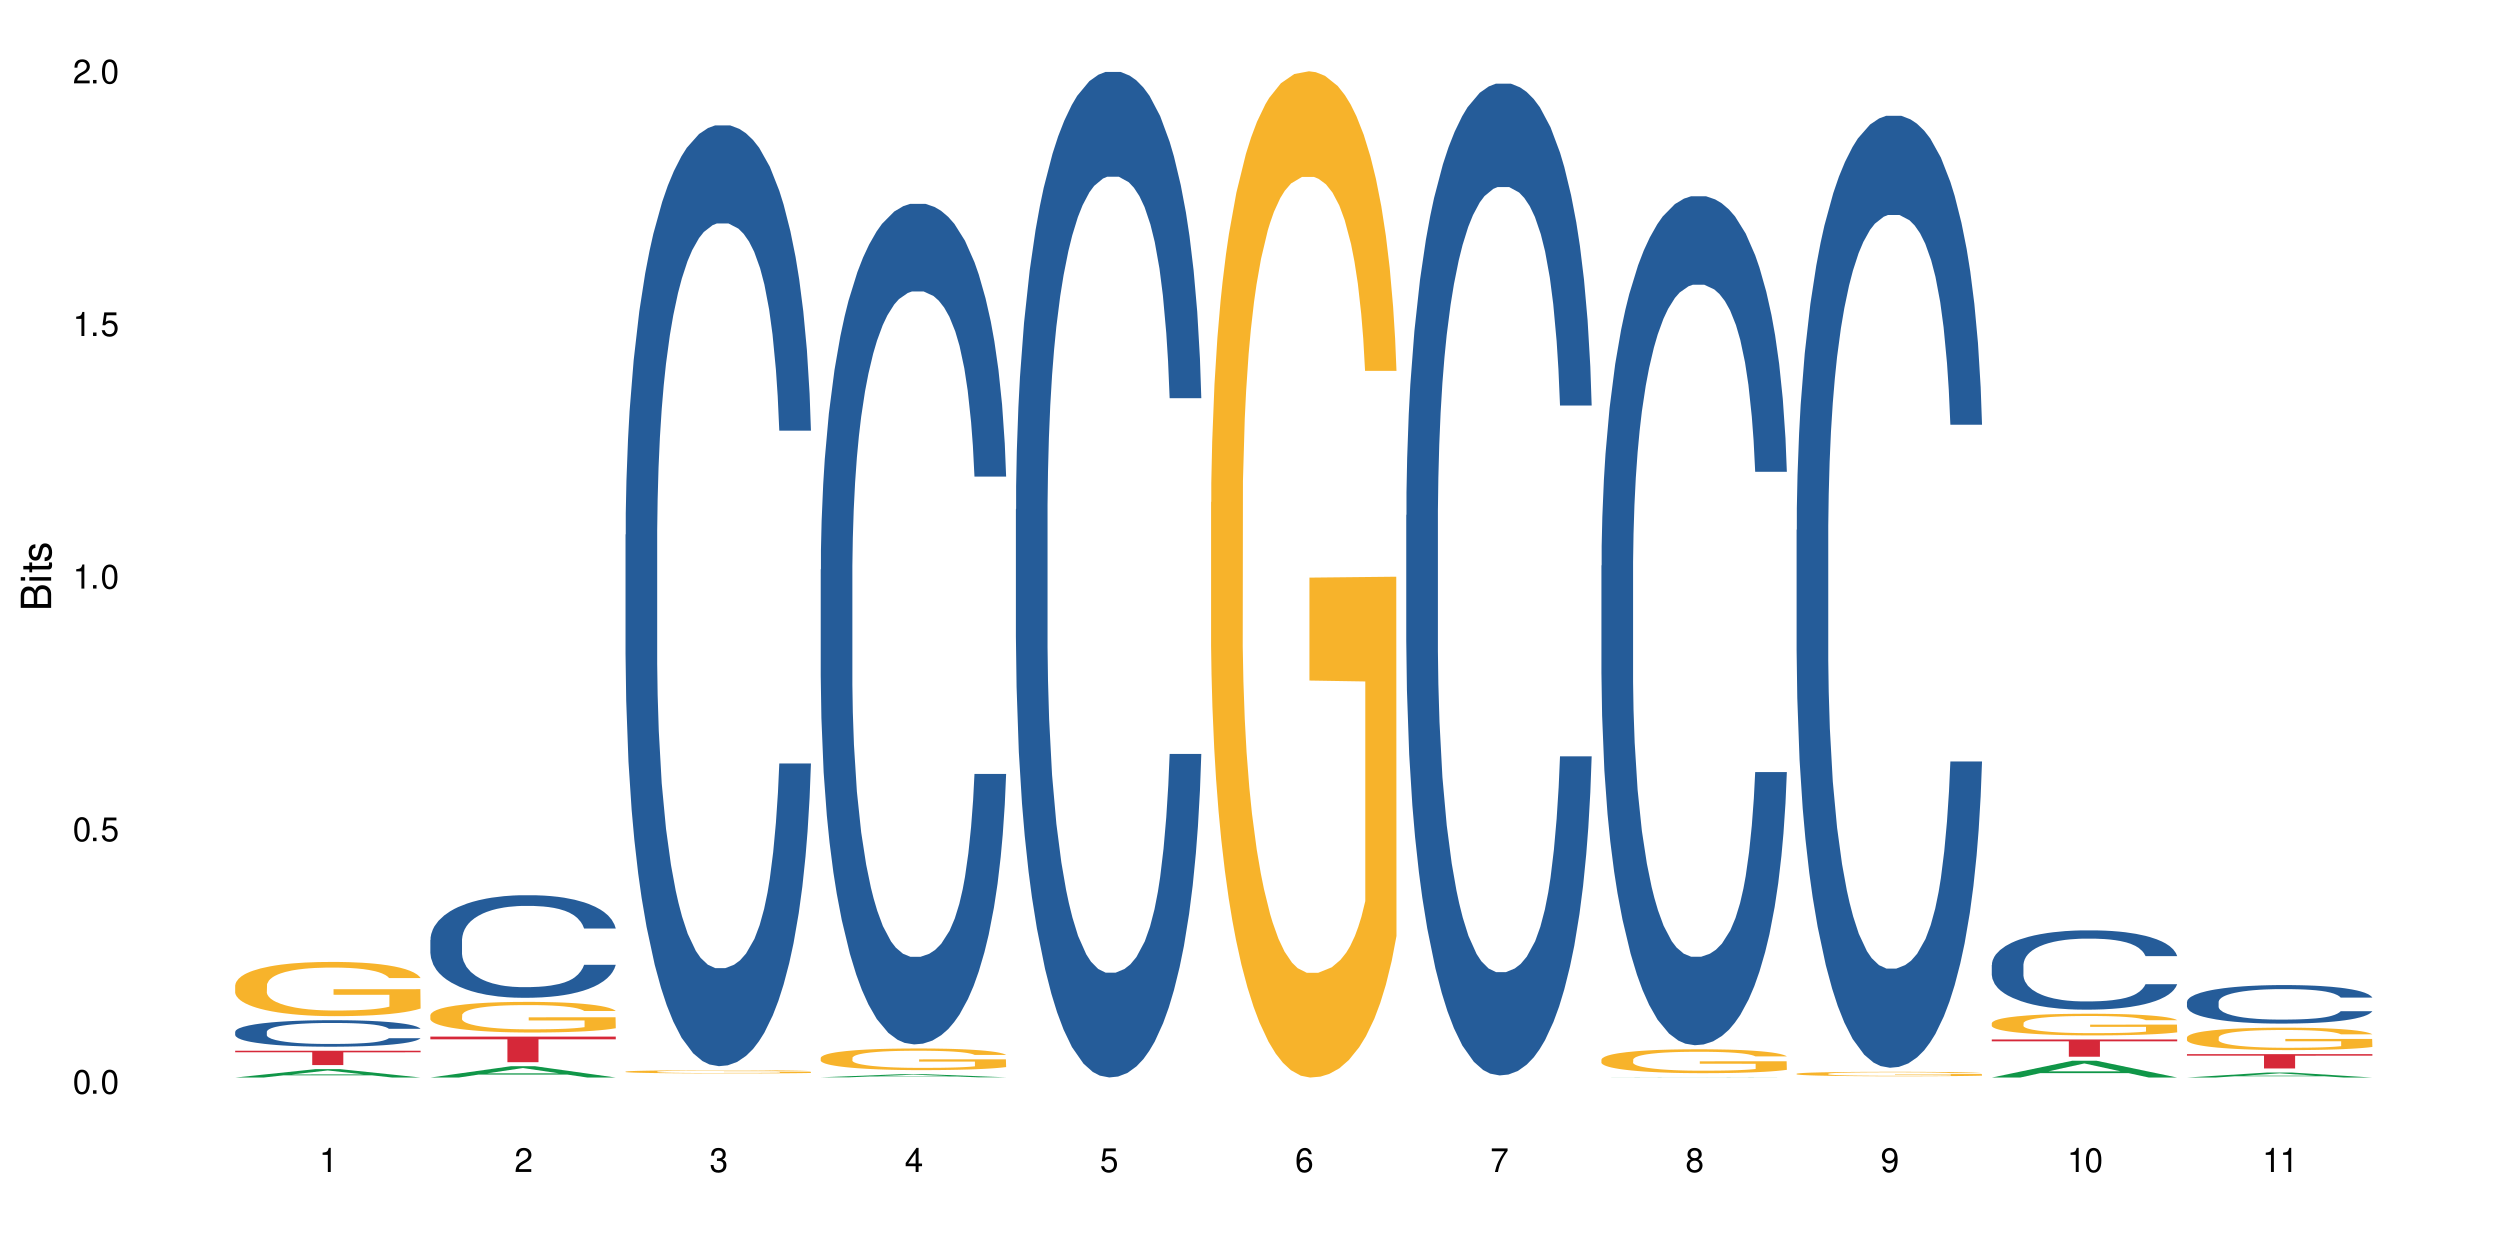 <?xml version="1.0" encoding="UTF-8"?>
<svg xmlns="http://www.w3.org/2000/svg" xmlns:xlink="http://www.w3.org/1999/xlink" width="720" height="360" viewBox="0 0 720 360">
<defs>
<g>
<g id="glyph-0-0">
</g>
<g id="glyph-0-1">
<path d="M 2.641 -6.938 C 2 -6.938 1.422 -6.656 1.078 -6.172 C 0.641 -5.562 0.406 -4.641 0.406 -3.359 C 0.406 -1.016 1.188 0.219 2.641 0.219 C 4.078 0.219 4.859 -1.016 4.859 -3.297 C 4.859 -4.641 4.656 -5.547 4.203 -6.172 C 3.844 -6.656 3.281 -6.938 2.641 -6.938 Z M 2.641 -6.188 C 3.547 -6.188 4 -5.25 4 -3.375 C 4 -1.406 3.562 -0.484 2.625 -0.484 C 1.734 -0.484 1.281 -1.438 1.281 -3.344 C 1.281 -5.25 1.734 -6.188 2.641 -6.188 Z M 2.641 -6.188 "/>
</g>
<g id="glyph-0-2">
<path d="M 1.828 -1 L 0.828 -1 L 0.828 0 L 1.828 0 Z M 1.828 -1 "/>
</g>
<g id="glyph-0-3">
<path d="M 4.562 -6.797 L 1.062 -6.797 L 0.547 -3.094 L 1.328 -3.094 C 1.719 -3.562 2.047 -3.734 2.578 -3.734 C 3.484 -3.734 4.062 -3.109 4.062 -2.094 C 4.062 -1.125 3.484 -0.531 2.578 -0.531 C 1.828 -0.531 1.375 -0.906 1.188 -1.672 L 0.328 -1.672 C 0.453 -1.109 0.547 -0.844 0.75 -0.594 C 1.125 -0.078 1.828 0.219 2.594 0.219 C 3.969 0.219 4.922 -0.781 4.922 -2.219 C 4.922 -3.562 4.031 -4.484 2.719 -4.484 C 2.25 -4.484 1.859 -4.359 1.469 -4.062 L 1.734 -5.969 L 4.562 -5.969 Z M 4.562 -6.797 "/>
</g>
<g id="glyph-0-4">
<path d="M 2.484 -4.938 L 2.484 0 L 3.328 0 L 3.328 -6.938 L 2.766 -6.938 C 2.469 -5.875 2.281 -5.734 0.984 -5.562 L 0.984 -4.938 Z M 2.484 -4.938 "/>
</g>
<g id="glyph-0-5">
<path d="M 4.859 -0.828 L 1.281 -0.828 C 1.359 -1.406 1.672 -1.781 2.5 -2.281 L 3.469 -2.828 C 4.406 -3.344 4.906 -4.062 4.906 -4.906 C 4.906 -5.484 4.672 -6.031 4.266 -6.406 C 3.859 -6.766 3.375 -6.938 2.719 -6.938 C 1.859 -6.938 1.219 -6.625 0.844 -6.031 C 0.609 -5.672 0.5 -5.234 0.484 -4.531 L 1.328 -4.531 C 1.359 -5.016 1.406 -5.281 1.531 -5.516 C 1.75 -5.938 2.188 -6.203 2.703 -6.203 C 3.469 -6.203 4.031 -5.641 4.031 -4.891 C 4.031 -4.344 3.719 -3.859 3.125 -3.516 L 2.234 -3 C 0.812 -2.172 0.406 -1.531 0.328 -0.016 L 4.859 -0.016 Z M 4.859 -0.828 "/>
</g>
<g id="glyph-0-6">
<path d="M 2.125 -3.188 L 2.578 -3.188 C 3.5 -3.188 3.984 -2.766 3.984 -1.922 C 3.984 -1.062 3.469 -0.531 2.594 -0.531 C 1.656 -0.531 1.203 -1 1.156 -2.016 L 0.312 -2.016 C 0.344 -1.453 0.438 -1.094 0.609 -0.781 C 0.953 -0.109 1.625 0.219 2.547 0.219 C 3.953 0.219 4.859 -0.625 4.859 -1.938 C 4.859 -2.828 4.516 -3.297 3.703 -3.594 C 4.344 -3.844 4.656 -4.328 4.656 -5.031 C 4.656 -6.219 3.875 -6.938 2.578 -6.938 C 1.203 -6.938 0.484 -6.172 0.453 -4.703 L 1.297 -4.703 C 1.312 -5.125 1.344 -5.359 1.453 -5.578 C 1.641 -5.969 2.062 -6.203 2.594 -6.203 C 3.344 -6.203 3.797 -5.75 3.797 -5 C 3.797 -4.516 3.609 -4.219 3.25 -4.047 C 3.016 -3.953 2.703 -3.922 2.125 -3.906 Z M 2.125 -3.188 "/>
</g>
<g id="glyph-0-7">
<path d="M 3.141 -1.672 L 3.141 0 L 3.984 0 L 3.984 -1.672 L 4.984 -1.672 L 4.984 -2.438 L 3.984 -2.438 L 3.984 -6.938 L 3.359 -6.938 L 0.266 -2.578 L 0.266 -1.672 Z M 3.141 -2.438 L 1 -2.438 L 3.141 -5.5 Z M 3.141 -2.438 "/>
</g>
<g id="glyph-0-8">
<path d="M 4.781 -5.125 C 4.609 -6.266 3.891 -6.938 2.844 -6.938 C 2.094 -6.938 1.422 -6.578 1.031 -5.953 C 0.594 -5.266 0.406 -4.422 0.406 -3.172 C 0.406 -2 0.578 -1.25 0.984 -0.641 C 1.359 -0.078 1.953 0.219 2.703 0.219 C 3.984 0.219 4.922 -0.75 4.922 -2.094 C 4.922 -3.375 4.062 -4.281 2.844 -4.281 C 2.172 -4.281 1.641 -4.031 1.281 -3.516 C 1.281 -5.234 1.828 -6.188 2.797 -6.188 C 3.391 -6.188 3.797 -5.797 3.938 -5.125 Z M 2.734 -3.531 C 3.547 -3.531 4.062 -2.953 4.062 -2.031 C 4.062 -1.156 3.484 -0.531 2.703 -0.531 C 1.922 -0.531 1.328 -1.188 1.328 -2.078 C 1.328 -2.938 1.906 -3.531 2.734 -3.531 Z M 2.734 -3.531 "/>
</g>
<g id="glyph-0-9">
<path d="M 4.984 -6.797 L 0.438 -6.797 L 0.438 -5.969 L 4.109 -5.969 C 2.5 -3.656 1.828 -2.234 1.328 0 L 2.219 0 C 2.594 -2.172 3.453 -4.047 4.984 -6.094 Z M 4.984 -6.797 "/>
</g>
<g id="glyph-0-10">
<path d="M 3.75 -3.656 C 4.469 -4.094 4.688 -4.438 4.688 -5.078 C 4.688 -6.172 3.844 -6.938 2.641 -6.938 C 1.438 -6.938 0.594 -6.172 0.594 -5.094 C 0.594 -4.438 0.812 -4.094 1.516 -3.656 C 0.734 -3.266 0.359 -2.703 0.359 -1.922 C 0.359 -0.656 1.281 0.219 2.641 0.219 C 3.984 0.219 4.922 -0.656 4.922 -1.922 C 4.922 -2.703 4.531 -3.266 3.75 -3.656 Z M 2.641 -6.188 C 3.359 -6.188 3.812 -5.75 3.812 -5.062 C 3.812 -4.406 3.344 -3.984 2.641 -3.984 C 1.922 -3.984 1.453 -4.406 1.453 -5.078 C 1.453 -5.75 1.922 -6.188 2.641 -6.188 Z M 2.641 -3.266 C 3.484 -3.266 4.062 -2.719 4.062 -1.906 C 4.062 -1.078 3.484 -0.531 2.625 -0.531 C 1.797 -0.531 1.219 -1.094 1.219 -1.906 C 1.219 -2.719 1.781 -3.266 2.641 -3.266 Z M 2.641 -3.266 "/>
</g>
<g id="glyph-0-11">
<path d="M 0.516 -1.578 C 0.672 -0.453 1.406 0.219 2.438 0.219 C 3.188 0.219 3.859 -0.141 4.266 -0.766 C 4.688 -1.453 4.891 -2.297 4.891 -3.547 C 4.891 -4.719 4.703 -5.453 4.312 -6.078 C 3.938 -6.641 3.344 -6.938 2.594 -6.938 C 1.297 -6.938 0.359 -5.969 0.359 -4.625 C 0.359 -3.344 1.234 -2.453 2.453 -2.453 C 3.094 -2.453 3.578 -2.672 4.016 -3.203 C 4 -1.484 3.469 -0.531 2.5 -0.531 C 1.906 -0.531 1.484 -0.906 1.359 -1.578 Z M 2.578 -6.203 C 3.375 -6.203 3.969 -5.531 3.969 -4.641 C 3.969 -3.797 3.391 -3.188 2.547 -3.188 C 1.734 -3.188 1.234 -3.766 1.234 -4.688 C 1.234 -5.562 1.797 -6.203 2.578 -6.203 Z M 2.578 -6.203 "/>
</g>
<g id="glyph-1-0">
</g>
<g id="glyph-1-1">
<path d="M 0 -0.953 L 0 -4.891 C 0 -5.719 -0.234 -6.344 -0.734 -6.797 C -1.188 -7.234 -1.812 -7.469 -2.5 -7.469 C -3.547 -7.469 -4.188 -7 -4.625 -5.875 C -4.984 -6.688 -5.625 -7.094 -6.531 -7.094 C -7.172 -7.094 -7.734 -6.859 -8.141 -6.391 C -8.562 -5.922 -8.75 -5.344 -8.75 -4.5 L -8.75 -0.953 Z M -4.984 -2.062 L -7.766 -2.062 L -7.766 -4.219 C -7.766 -4.844 -7.688 -5.203 -7.453 -5.5 C -7.219 -5.812 -6.859 -5.969 -6.375 -5.969 C -5.891 -5.969 -5.531 -5.812 -5.297 -5.5 C -5.062 -5.203 -4.984 -4.844 -4.984 -4.219 Z M -0.984 -2.062 L -4 -2.062 L -4 -4.781 C -4 -5.766 -3.438 -6.359 -2.484 -6.359 C -1.547 -6.359 -0.984 -5.766 -0.984 -4.781 Z M -0.984 -2.062 "/>
</g>
<g id="glyph-1-2">
<path d="M -6.281 -1.797 L -6.281 -0.797 L 0 -0.797 L 0 -1.797 Z M -8.75 -1.797 L -8.75 -0.797 L -7.484 -0.797 L -7.484 -1.797 Z M -8.75 -1.797 "/>
</g>
<g id="glyph-1-3">
<path d="M -6.281 -3.047 L -6.281 -2.016 L -8.016 -2.016 L -8.016 -1.016 L -6.281 -1.016 L -6.281 -0.172 L -5.469 -0.172 L -5.469 -1.016 L -0.719 -1.016 C -0.078 -1.016 0.281 -1.453 0.281 -2.234 C 0.281 -2.5 0.25 -2.719 0.188 -3.047 L -0.641 -3.047 C -0.609 -2.906 -0.594 -2.766 -0.594 -2.562 C -0.594 -2.141 -0.719 -2.016 -1.156 -2.016 L -5.469 -2.016 L -5.469 -3.047 Z M -6.281 -3.047 "/>
</g>
<g id="glyph-1-4">
<path d="M -4.531 -5.25 C -5.766 -5.25 -6.469 -4.422 -6.469 -2.969 C -6.469 -1.516 -5.719 -0.562 -4.547 -0.562 C -3.562 -0.562 -3.094 -1.062 -2.734 -2.562 L -2.516 -3.484 C -2.344 -4.188 -2.094 -4.469 -1.641 -4.469 C -1.047 -4.469 -0.641 -3.875 -0.641 -3 C -0.641 -2.453 -0.797 -2 -1.062 -1.75 C -1.25 -1.594 -1.422 -1.531 -1.875 -1.469 L -1.875 -0.406 C -0.422 -0.453 0.281 -1.266 0.281 -2.922 C 0.281 -4.5 -0.5 -5.516 -1.719 -5.516 C -2.656 -5.516 -3.172 -4.984 -3.469 -3.734 L -3.703 -2.766 C -3.891 -1.953 -4.156 -1.609 -4.594 -1.609 C -5.188 -1.609 -5.547 -2.125 -5.547 -2.938 C -5.547 -3.75 -5.203 -4.172 -4.531 -4.203 Z M -4.531 -5.25 "/>
</g>
</g>
</defs>
<rect x="-72" y="-36" width="864" height="432" fill="rgb(100%, 100%, 100%)" fill-opacity="1"/>
<path fill-rule="nonzero" fill="rgb(6.275%, 58.824%, 28.235%)" fill-opacity="1" d="M 67.73 310.332 L 67.789 310.328 L 90.895 307.906 L 97.91 307.906 L 121.133 310.332 L 112.973 310.332 L 107.152 309.699 L 81.652 309.699 L 75.945 310.332 L 67.73 310.332 L 84.105 309.438 L 104.816 309.434 L 94.488 308.305 L 94.375 308.301 L 94.262 308.309 L 84.047 309.434 L 84.105 309.438 Z M 67.73 310.332 "/>
<path fill-rule="nonzero" fill="rgb(14.51%, 36.078%, 60%)" fill-opacity="1" d="M 67.73 297.141 L 67.797 297.137 L 67.797 296.969 L 67.992 296.703 L 68.449 296.367 L 68.902 296.137 L 70.074 295.727 L 71.703 295.328 L 73.398 295.02 L 74.633 294.84 L 75.742 294.699 L 78.281 294.441 L 79.91 294.309 L 81.668 294.191 L 83.816 294.07 L 85.379 294 L 88.895 293.891 L 91.5 293.84 L 93.52 293.82 L 97.883 293.82 L 100.488 293.848 L 102.375 293.883 L 104.461 293.938 L 106.219 294 L 109.281 294.156 L 112.016 294.352 L 113.254 294.461 L 115.207 294.68 L 116.703 294.887 L 117.746 295.07 L 118.918 295.328 L 119.961 295.641 L 120.742 295.996 L 121.133 296.297 L 112.016 296.297 L 111.559 296.02 L 111.039 295.801 L 110.062 295.516 L 109.086 295.312 L 107.715 295.109 L 106.48 294.98 L 104.785 294.848 L 103.289 294.762 L 101.727 294.699 L 100.227 294.656 L 97.363 294.617 L 94.039 294.617 L 92.805 294.629 L 90.262 294.684 L 88.895 294.734 L 86.941 294.832 L 85.574 294.922 L 83.945 295.062 L 82.84 295.18 L 81.473 295.363 L 80.496 295.523 L 79.387 295.754 L 78.738 295.93 L 78.152 296.125 L 77.629 296.355 L 77.238 296.598 L 76.977 296.855 L 76.848 297.109 L 76.848 298.191 L 76.977 298.441 L 77.305 298.734 L 78.152 299.16 L 79.387 299.531 L 80.82 299.824 L 82.188 300.031 L 82.969 300.129 L 84.012 300.242 L 85.641 300.383 L 87.984 300.52 L 89.352 300.578 L 91.438 300.633 L 93.586 300.66 L 96.449 300.66 L 98.988 300.633 L 100.684 300.598 L 102.441 300.543 L 104.852 300.422 L 106.348 300.312 L 107.652 300.18 L 108.629 300.047 L 109.281 299.934 L 110.258 299.719 L 111.039 299.48 L 111.625 299.238 L 112.016 299 L 121.133 299 L 120.742 299.277 L 120.156 299.551 L 119.57 299.754 L 118.656 299.996 L 117.613 300.215 L 116.117 300.457 L 114.879 300.617 L 113.254 300.793 L 111.754 300.926 L 110.125 301.043 L 107.715 301.184 L 106.152 301.254 L 104.461 301.316 L 102.441 301.371 L 99.902 301.422 L 97.168 301.449 L 94.625 301.457 L 91.891 301.441 L 89.871 301.414 L 87.203 301.352 L 83.883 301.227 L 81.473 301.094 L 79.582 300.961 L 77.957 300.82 L 76.133 300.633 L 73.789 300.324 L 72.355 300.09 L 71.379 299.895 L 70.27 299.621 L 69.488 299.375 L 68.578 298.984 L 67.926 298.488 L 67.73 298.105 Z M 67.73 297.141 "/>
<path fill-rule="nonzero" fill="rgb(96.863%, 70.196%, 16.863%)" fill-opacity="1" d="M 67.73 283.723 L 67.797 283.711 L 67.797 283.426 L 68.055 282.781 L 68.707 281.898 L 69.555 281.168 L 70.465 280.598 L 71.051 280.301 L 72.027 279.871 L 72.875 279.559 L 75.023 278.914 L 77.762 278.316 L 79.258 278.059 L 80.949 277.816 L 83.359 277.547 L 84.469 277.445 L 87.855 277.219 L 91.695 277.074 L 95.93 277.031 L 97.883 277.047 L 100.555 277.102 L 104.199 277.262 L 106.285 277.402 L 107.91 277.547 L 109.605 277.73 L 111.688 278.016 L 113.645 278.359 L 115.207 278.699 L 116.77 279.129 L 118.07 279.586 L 119.18 280.086 L 120.156 280.684 L 120.742 281.184 L 121.133 281.684 L 112.078 281.684 L 111.559 281.184 L 110.973 280.797 L 109.996 280.328 L 109.02 279.984 L 108.043 279.715 L 106.219 279.344 L 104.656 279.113 L 102.703 278.914 L 100.812 278.785 L 98.664 278.699 L 97.363 278.672 L 93.91 278.672 L 90.785 278.773 L 88.961 278.887 L 87.66 279 L 85.836 279.215 L 84.727 279.387 L 84.078 279.5 L 82.125 279.941 L 80.82 280.344 L 80.105 280.613 L 79.191 281.043 L 78.543 281.426 L 77.824 281.996 L 77.434 282.426 L 76.914 283.395 L 76.848 285.965 L 77.043 286.508 L 77.434 287.09 L 77.957 287.605 L 78.738 288.148 L 79.52 288.562 L 80.887 289.117 L 82.059 289.488 L 82.969 289.73 L 84.727 290.117 L 85.445 290.246 L 87.137 290.5 L 88.895 290.699 L 91.047 290.871 L 92.672 290.957 L 95.277 291.031 L 98.598 291.031 L 102.508 290.945 L 104.98 290.828 L 106.676 290.715 L 107.781 290.617 L 109.148 290.457 L 110.125 290.316 L 111.039 290.16 L 112.145 289.918 L 112.145 286.508 L 96.059 286.492 L 96.059 284.895 L 121.066 284.879 L 121.133 290.457 L 119.766 290.844 L 118.07 291.215 L 116.441 291.5 L 114.75 291.742 L 112.34 292.016 L 110.387 292.184 L 107.391 292.387 L 104.656 292.512 L 101.789 292.598 L 99.25 292.641 L 96.254 292.656 L 93.586 292.629 L 90.719 292.543 L 88.441 292.426 L 86.355 292.285 L 84.273 292.098 L 81.668 291.801 L 79.973 291.559 L 78.215 291.258 L 76.457 290.902 L 74.895 290.516 L 73.852 290.215 L 72.812 289.875 L 71.703 289.445 L 70.66 288.961 L 69.879 288.52 L 69.164 288.02 L 68.645 287.547 L 68.121 286.906 L 67.859 286.391 L 67.73 285.949 Z M 67.73 283.723 "/>
<path fill-rule="nonzero" fill="rgb(83.922%, 15.686%, 22.353%)" fill-opacity="1" d="M 67.73 302.621 L 121.133 302.621 L 121.133 303.062 L 98.875 303.066 L 98.875 306.742 L 89.922 306.742 L 89.922 303.07 L 89.793 303.062 L 67.73 303.062 Z M 67.73 302.621 "/>
<path fill-rule="nonzero" fill="rgb(6.275%, 58.824%, 28.235%)" fill-opacity="1" d="M 123.941 310.328 L 124 310.328 L 147.105 307.074 L 154.125 307.074 L 177.344 310.332 L 169.184 310.332 L 163.367 309.48 L 137.863 309.48 L 132.156 310.328 L 123.941 310.328 L 140.316 309.129 L 161.027 309.125 L 150.699 307.605 L 150.586 307.602 L 150.473 307.613 L 140.258 309.125 L 140.316 309.129 Z M 123.941 310.328 "/>
<path fill-rule="nonzero" fill="rgb(14.51%, 36.078%, 60%)" fill-opacity="1" d="M 123.941 270.684 L 124.008 270.656 L 124.008 270.008 L 124.203 268.984 L 124.66 267.688 L 125.113 266.793 L 126.285 265.199 L 127.914 263.66 L 129.609 262.473 L 130.844 261.77 L 131.953 261.23 L 134.492 260.23 L 136.121 259.719 L 137.879 259.258 L 140.027 258.801 L 141.59 258.531 L 145.109 258.098 L 147.711 257.91 L 149.73 257.828 L 154.094 257.828 L 156.699 257.934 L 158.59 258.07 L 160.672 258.285 L 162.43 258.531 L 165.492 259.125 L 168.227 259.879 L 169.465 260.312 L 171.418 261.148 L 172.914 261.961 L 173.957 262.664 L 175.129 263.66 L 176.172 264.879 L 176.953 266.254 L 177.344 267.414 L 168.227 267.414 L 167.77 266.336 L 167.25 265.5 L 166.273 264.391 L 165.297 263.609 L 163.93 262.824 L 162.691 262.312 L 160.996 261.797 L 159.5 261.473 L 157.938 261.23 L 156.438 261.07 L 153.574 260.906 L 150.254 260.906 L 149.016 260.961 L 146.477 261.176 L 145.109 261.367 L 143.152 261.742 L 141.785 262.094 L 140.156 262.637 L 139.051 263.094 L 137.684 263.797 L 136.707 264.418 L 135.598 265.309 L 134.949 265.984 L 134.363 266.742 L 133.84 267.633 L 133.449 268.578 L 133.191 269.578 L 133.059 270.551 L 133.059 274.734 L 133.191 275.707 L 133.516 276.844 L 134.363 278.488 L 135.598 279.922 L 137.031 281.055 L 138.398 281.867 L 139.18 282.246 L 140.223 282.676 L 141.852 283.215 L 144.195 283.758 L 145.562 283.973 L 147.648 284.188 L 149.797 284.297 L 152.66 284.297 L 155.203 284.188 L 156.895 284.055 L 158.652 283.836 L 161.062 283.379 L 162.559 282.945 L 163.863 282.434 L 164.84 281.922 L 165.492 281.488 L 166.469 280.652 L 167.25 279.73 L 167.836 278.785 L 168.227 277.867 L 177.344 277.867 L 176.953 278.949 L 176.367 280.004 L 175.781 280.785 L 174.867 281.73 L 173.828 282.566 L 172.328 283.512 L 171.09 284.137 L 169.465 284.809 L 167.965 285.324 L 166.336 285.781 L 163.93 286.324 L 162.363 286.594 L 160.672 286.836 L 158.652 287.051 L 156.113 287.242 L 153.379 287.348 L 150.84 287.375 L 148.102 287.32 L 146.086 287.215 L 143.414 286.973 L 140.094 286.484 L 137.684 285.973 L 135.793 285.457 L 134.168 284.918 L 132.344 284.188 L 130 283 L 128.566 282.082 L 127.59 281.324 L 126.48 280.273 L 125.699 279.328 L 124.789 277.816 L 124.137 275.898 L 123.941 274.41 Z M 123.941 270.684 "/>
<path fill-rule="nonzero" fill="rgb(96.863%, 70.196%, 16.863%)" fill-opacity="1" d="M 123.941 292.32 L 124.008 292.312 L 124.008 292.152 L 124.27 291.789 L 124.918 291.289 L 125.766 290.879 L 126.676 290.555 L 127.266 290.387 L 128.242 290.145 L 129.086 289.969 L 131.234 289.605 L 133.973 289.266 L 135.469 289.121 L 137.164 288.984 L 139.57 288.832 L 140.68 288.773 L 144.066 288.645 L 147.906 288.562 L 152.141 288.539 L 154.094 288.547 L 156.766 288.582 L 160.41 288.668 L 162.496 288.75 L 164.125 288.832 L 165.816 288.934 L 167.902 289.098 L 169.855 289.289 L 171.418 289.484 L 172.98 289.727 L 174.281 289.984 L 175.391 290.266 L 176.367 290.605 L 176.953 290.887 L 177.344 291.168 L 168.293 291.168 L 167.77 290.887 L 167.184 290.668 L 166.207 290.402 L 165.23 290.211 L 164.254 290.055 L 162.43 289.848 L 160.867 289.719 L 158.914 289.605 L 157.023 289.531 L 154.875 289.484 L 153.574 289.469 L 150.121 289.469 L 146.996 289.523 L 145.172 289.59 L 143.871 289.652 L 142.047 289.773 L 140.941 289.871 L 140.289 289.934 L 138.336 290.184 L 137.031 290.41 L 136.316 290.562 L 135.402 290.805 L 134.754 291.023 L 134.035 291.348 L 133.645 291.59 L 133.125 292.137 L 133.059 293.586 L 133.254 293.895 L 133.645 294.227 L 134.168 294.516 L 134.949 294.82 L 135.73 295.055 L 137.098 295.371 L 138.27 295.578 L 139.18 295.715 L 140.941 295.934 L 141.656 296.008 L 143.348 296.152 L 145.109 296.266 L 147.258 296.363 L 148.883 296.41 L 151.488 296.449 L 154.812 296.449 L 158.719 296.402 L 161.191 296.336 L 162.887 296.273 L 163.992 296.215 L 165.359 296.129 L 166.336 296.047 L 167.25 295.957 L 168.355 295.82 L 168.355 293.895 L 152.27 293.887 L 152.27 292.984 L 177.277 292.977 L 177.344 296.129 L 175.977 296.344 L 174.281 296.555 L 172.656 296.715 L 170.961 296.855 L 168.551 297.008 L 166.598 297.102 L 163.602 297.215 L 160.867 297.289 L 158 297.336 L 155.461 297.363 L 152.465 297.371 L 149.797 297.352 L 146.93 297.305 L 144.652 297.242 L 142.566 297.16 L 140.484 297.055 L 137.879 296.887 L 136.188 296.75 L 134.426 296.578 L 132.668 296.379 L 131.105 296.16 L 130.062 295.992 L 129.023 295.797 L 127.914 295.555 L 126.871 295.281 L 126.09 295.031 L 125.375 294.75 L 124.855 294.484 L 124.332 294.121 L 124.074 293.828 L 123.941 293.578 Z M 123.941 292.32 "/>
<path fill-rule="nonzero" fill="rgb(83.922%, 15.686%, 22.353%)" fill-opacity="1" d="M 123.941 298.535 L 177.344 298.535 L 177.344 299.324 L 155.086 299.328 L 155.086 305.91 L 146.133 305.91 L 146.133 299.336 L 146.004 299.324 L 123.941 299.324 Z M 123.941 298.535 "/>
<path fill-rule="nonzero" fill="rgb(14.51%, 36.078%, 60%)" fill-opacity="1" d="M 180.152 154.004 L 180.219 153.758 L 180.219 147.812 L 180.414 138.402 L 180.871 126.516 L 181.324 118.344 L 182.5 103.73 L 184.125 89.613 L 185.82 78.715 L 187.059 72.277 L 188.164 67.324 L 190.703 58.16 L 192.332 53.453 L 194.09 49.242 L 196.238 45.031 L 197.801 42.555 L 201.32 38.594 L 203.922 36.859 L 205.941 36.117 L 210.305 36.117 L 212.91 37.109 L 214.801 38.348 L 216.883 40.328 L 218.641 42.555 L 221.703 48.004 L 224.438 54.941 L 225.676 58.902 L 227.629 66.578 L 229.125 74.012 L 230.168 80.449 L 231.34 89.613 L 232.383 100.758 L 233.164 113.387 L 233.555 124.039 L 224.438 124.039 L 223.98 114.133 L 223.461 106.453 L 222.484 96.301 L 221.508 89.117 L 220.141 81.934 L 218.902 77.23 L 217.207 72.523 L 215.711 69.551 L 214.148 67.324 L 212.648 65.836 L 209.785 64.352 L 206.465 64.352 L 205.227 64.848 L 202.688 66.828 L 201.32 68.562 L 199.363 72.027 L 197.996 75.25 L 196.371 80.203 L 195.262 84.41 L 193.895 90.852 L 192.918 96.547 L 191.812 104.719 L 191.16 110.91 L 190.574 117.848 L 190.051 126.02 L 189.66 134.688 L 189.402 143.852 L 189.27 152.766 L 189.27 191.156 L 189.402 200.07 L 189.727 210.473 L 190.574 225.582 L 191.812 238.707 L 193.242 249.109 L 194.609 256.539 L 195.395 260.008 L 196.434 263.969 L 198.062 268.922 L 200.406 273.875 L 201.773 275.855 L 203.859 277.84 L 206.008 278.828 L 208.875 278.828 L 211.414 277.84 L 213.105 276.602 L 214.863 274.617 L 217.273 270.406 L 218.773 266.445 L 220.074 261.738 L 221.051 257.035 L 221.703 253.07 L 222.68 245.395 L 223.461 236.973 L 224.047 228.305 L 224.438 219.883 L 233.555 219.883 L 233.164 229.793 L 232.578 239.449 L 231.992 246.633 L 231.082 255.301 L 230.039 262.977 L 228.539 271.645 L 227.305 277.344 L 225.676 283.535 L 224.176 288.238 L 222.551 292.449 L 220.141 297.402 L 218.578 299.879 L 216.883 302.109 L 214.863 304.09 L 212.324 305.824 L 209.59 306.816 L 207.051 307.062 L 204.316 306.566 L 202.297 305.578 L 199.625 303.348 L 196.305 298.891 L 193.895 294.184 L 192.008 289.477 L 190.379 284.523 L 188.555 277.84 L 186.211 266.941 L 184.777 258.52 L 183.801 251.586 L 182.695 241.926 L 181.914 233.258 L 181 219.391 L 180.348 201.805 L 180.152 188.184 Z M 180.152 154.004 "/>
<path fill-rule="nonzero" fill="rgb(96.863%, 70.196%, 16.863%)" fill-opacity="1" d="M 180.152 308.621 L 180.219 308.621 L 180.219 308.602 L 180.48 308.566 L 181.129 308.512 L 181.977 308.469 L 182.891 308.438 L 183.477 308.418 L 184.453 308.395 L 185.297 308.375 L 187.449 308.336 L 190.184 308.301 L 191.68 308.285 L 193.375 308.273 L 195.785 308.258 L 196.891 308.25 L 200.277 308.238 L 204.121 308.23 L 208.352 308.227 L 210.305 308.227 L 212.977 308.23 L 216.621 308.238 L 218.707 308.25 L 220.336 308.258 L 222.027 308.266 L 224.113 308.285 L 226.066 308.305 L 227.629 308.324 L 229.191 308.352 L 230.492 308.375 L 231.602 308.406 L 232.578 308.441 L 233.164 308.469 L 233.555 308.5 L 224.504 308.5 L 223.98 308.469 L 223.395 308.449 L 222.418 308.422 L 221.441 308.398 L 220.465 308.383 L 218.641 308.363 L 217.078 308.348 L 215.125 308.336 L 213.238 308.328 L 211.086 308.324 L 206.332 308.324 L 203.207 308.328 L 201.383 308.336 L 200.082 308.344 L 198.258 308.355 L 197.152 308.363 L 196.5 308.371 L 194.547 308.398 L 193.242 308.422 L 192.527 308.438 L 191.617 308.461 L 190.965 308.484 L 190.246 308.52 L 189.855 308.543 L 189.336 308.602 L 189.27 308.75 L 189.465 308.785 L 189.855 308.816 L 190.379 308.848 L 191.16 308.879 L 191.941 308.906 L 193.309 308.938 L 194.48 308.961 L 195.395 308.973 L 197.152 308.996 L 197.867 309.004 L 199.562 309.02 L 201.32 309.031 L 203.469 309.039 L 205.098 309.047 L 207.699 309.051 L 211.023 309.051 L 214.93 309.043 L 217.402 309.039 L 219.098 309.031 L 220.203 309.027 L 221.57 309.016 L 222.551 309.008 L 223.461 309 L 224.566 308.984 L 224.566 308.785 L 208.484 308.781 L 208.484 308.688 L 233.488 308.688 L 233.555 309.016 L 232.188 309.039 L 230.492 309.062 L 228.867 309.078 L 227.172 309.094 L 224.762 309.109 L 222.809 309.117 L 219.812 309.129 L 217.078 309.137 L 214.215 309.141 L 211.672 309.145 L 206.008 309.145 L 203.141 309.141 L 200.863 309.133 L 198.777 309.125 L 196.695 309.113 L 194.09 309.094 L 192.398 309.082 L 190.641 309.062 L 188.879 309.043 L 187.316 309.02 L 186.277 309.004 L 185.234 308.98 L 184.125 308.957 L 183.086 308.93 L 182.305 308.902 L 181.586 308.871 L 181.066 308.844 L 180.543 308.809 L 180.285 308.777 L 180.152 308.75 Z M 180.152 308.621 "/>
<path fill-rule="nonzero" fill="rgb(6.275%, 58.824%, 28.235%)" fill-opacity="1" d="M 236.367 310.266 L 236.422 310.266 L 259.527 309.363 L 266.547 309.363 L 289.766 310.266 L 281.609 310.266 L 275.789 310.031 L 250.285 310.031 L 244.582 310.266 L 236.367 310.266 L 252.738 309.934 L 273.449 309.93 L 263.121 309.508 L 263.008 309.508 L 262.895 309.512 L 252.684 309.93 L 252.738 309.934 Z M 236.367 310.266 "/>
<path fill-rule="nonzero" fill="rgb(14.51%, 36.078%, 60%)" fill-opacity="1" d="M 236.367 164.039 L 236.43 163.816 L 236.43 158.508 L 236.625 150.098 L 237.082 139.477 L 237.539 132.176 L 238.711 119.117 L 240.34 106.504 L 242.031 96.77 L 243.27 91.016 L 244.375 86.59 L 246.914 78.402 L 248.543 74.199 L 250.301 70.438 L 252.449 66.672 L 254.016 64.461 L 257.531 60.922 L 260.137 59.371 L 262.152 58.707 L 266.516 58.707 L 269.121 59.594 L 271.012 60.699 L 273.094 62.469 L 274.852 64.461 L 277.914 69.328 L 280.648 75.523 L 281.887 79.066 L 283.84 85.926 L 285.34 92.562 L 286.379 98.316 L 287.551 106.504 L 288.594 116.465 L 289.375 127.75 L 289.766 137.266 L 280.648 137.266 L 280.191 128.414 L 279.672 121.551 L 278.695 112.48 L 277.719 106.062 L 276.352 99.645 L 275.113 95.441 L 273.422 91.238 L 271.922 88.582 L 270.359 86.59 L 268.863 85.262 L 265.996 83.934 L 262.676 83.934 L 261.438 84.375 L 258.898 86.148 L 257.531 87.695 L 255.578 90.793 L 254.211 93.672 L 252.582 98.098 L 251.473 101.859 L 250.105 107.613 L 249.129 112.699 L 248.023 120.004 L 247.371 125.535 L 246.785 131.73 L 246.266 139.035 L 245.875 146.777 L 245.613 154.965 L 245.484 162.934 L 245.484 197.23 L 245.613 205.199 L 245.938 214.492 L 246.785 227.992 L 248.023 239.719 L 249.457 249.012 L 250.824 255.652 L 251.605 258.75 L 252.645 262.289 L 254.273 266.715 L 256.617 271.141 L 257.984 272.91 L 260.07 274.684 L 262.219 275.566 L 265.086 275.566 L 267.625 274.684 L 269.316 273.574 L 271.074 271.805 L 273.484 268.043 L 274.984 264.504 L 276.285 260.297 L 277.262 256.094 L 277.914 252.555 L 278.891 245.695 L 279.672 238.168 L 280.258 230.426 L 280.648 222.902 L 289.766 222.902 L 289.375 231.754 L 288.789 240.383 L 288.203 246.801 L 287.293 254.547 L 286.25 261.406 L 284.75 269.148 L 283.516 274.238 L 281.887 279.773 L 280.387 283.977 L 278.762 287.738 L 276.352 292.164 L 274.789 294.375 L 273.094 296.367 L 271.074 298.137 L 268.535 299.688 L 265.801 300.574 L 263.262 300.793 L 260.527 300.352 L 258.508 299.465 L 255.836 297.473 L 252.516 293.492 L 250.105 289.285 L 248.219 285.082 L 246.59 280.656 L 244.766 274.684 L 242.422 264.945 L 240.988 257.422 L 240.012 251.227 L 238.906 242.594 L 238.125 234.852 L 237.211 222.457 L 236.562 206.746 L 236.367 194.578 Z M 236.367 164.039 "/>
<path fill-rule="nonzero" fill="rgb(96.863%, 70.196%, 16.863%)" fill-opacity="1" d="M 236.367 304.629 L 236.43 304.625 L 236.43 304.512 L 236.691 304.254 L 237.344 303.902 L 238.188 303.609 L 239.102 303.383 L 239.688 303.262 L 240.664 303.09 L 241.512 302.965 L 243.66 302.711 L 246.395 302.469 L 247.891 302.367 L 249.586 302.27 L 251.996 302.164 L 253.102 302.121 L 256.488 302.031 L 260.332 301.977 L 264.562 301.957 L 266.516 301.965 L 269.188 301.984 L 272.836 302.047 L 274.918 302.105 L 276.547 302.164 L 278.238 302.238 L 280.324 302.352 L 282.277 302.488 L 283.84 302.625 L 285.402 302.797 L 286.707 302.977 L 287.812 303.176 L 288.789 303.418 L 289.375 303.617 L 289.766 303.816 L 280.715 303.816 L 280.191 303.617 L 279.605 303.461 L 278.629 303.273 L 277.652 303.137 L 276.676 303.027 L 274.852 302.879 L 273.289 302.789 L 271.336 302.711 L 269.449 302.66 L 267.301 302.625 L 265.996 302.613 L 262.543 302.613 L 259.418 302.652 L 257.594 302.699 L 256.293 302.742 L 254.469 302.828 L 253.363 302.898 L 252.711 302.945 L 250.758 303.121 L 249.457 303.281 L 248.738 303.387 L 247.828 303.559 L 247.176 303.711 L 246.461 303.941 L 246.07 304.113 L 245.547 304.5 L 245.484 305.523 L 245.68 305.742 L 246.07 305.977 L 246.59 306.18 L 247.371 306.398 L 248.152 306.562 L 249.52 306.785 L 250.691 306.934 L 251.605 307.031 L 253.363 307.184 L 254.078 307.234 L 255.773 307.336 L 257.531 307.418 L 259.68 307.484 L 261.309 307.52 L 263.914 307.547 L 267.234 307.547 L 271.141 307.516 L 273.617 307.469 L 275.309 307.422 L 276.418 307.383 L 277.785 307.32 L 278.762 307.262 L 279.672 307.199 L 280.781 307.105 L 280.781 305.742 L 264.695 305.734 L 264.695 305.098 L 289.699 305.094 L 289.766 307.32 L 288.398 307.473 L 286.707 307.621 L 285.078 307.734 L 283.383 307.832 L 280.977 307.941 L 279.02 308.012 L 276.023 308.09 L 273.289 308.141 L 270.426 308.176 L 267.887 308.191 L 264.891 308.199 L 262.219 308.188 L 259.355 308.152 L 257.074 308.105 L 254.992 308.051 L 252.906 307.977 L 250.301 307.855 L 248.609 307.758 L 246.852 307.641 L 245.094 307.496 L 243.527 307.344 L 242.488 307.223 L 241.445 307.086 L 240.34 306.914 L 239.297 306.723 L 238.516 306.547 L 237.797 306.348 L 237.277 306.156 L 236.758 305.902 L 236.496 305.695 L 236.367 305.52 Z M 236.367 304.629 "/>
<path fill-rule="nonzero" fill="rgb(14.51%, 36.078%, 60%)" fill-opacity="1" d="M 292.578 146.719 L 292.641 146.453 L 292.641 140.102 L 292.836 130.043 L 293.293 117.336 L 293.75 108.602 L 294.922 92.98 L 296.551 77.895 L 298.242 66.246 L 299.48 59.363 L 300.586 54.07 L 303.125 44.277 L 304.754 39.246 L 306.512 34.746 L 308.664 30.246 L 310.227 27.598 L 313.742 23.363 L 316.348 21.512 L 318.367 20.719 L 322.73 20.719 L 325.332 21.777 L 327.223 23.098 L 329.305 25.219 L 331.066 27.598 L 334.125 33.422 L 336.859 40.836 L 338.098 45.07 L 340.051 53.277 L 341.551 61.219 L 342.59 68.098 L 343.762 77.895 L 344.805 89.805 L 345.586 103.305 L 345.977 114.688 L 336.859 114.688 L 336.406 104.102 L 335.883 95.895 L 334.906 85.039 L 333.93 77.363 L 332.562 69.688 L 331.324 64.66 L 329.633 59.629 L 328.133 56.453 L 326.57 54.07 L 325.074 52.48 L 322.207 50.895 L 318.887 50.895 L 317.648 51.422 L 315.109 53.539 L 313.742 55.395 L 311.789 59.098 L 310.422 62.539 L 308.793 67.836 L 307.684 72.336 L 306.316 79.219 L 305.34 85.305 L 304.234 94.039 L 303.582 100.66 L 302.996 108.07 L 302.477 116.805 L 302.086 126.07 L 301.824 135.863 L 301.695 145.395 L 301.695 186.422 L 301.824 195.953 L 302.148 207.07 L 302.996 223.219 L 304.234 237.246 L 305.668 248.367 L 307.035 256.305 L 307.816 260.012 L 308.859 264.246 L 310.484 269.543 L 312.832 274.836 L 314.199 276.953 L 316.281 279.07 L 318.43 280.129 L 321.297 280.129 L 323.836 279.07 L 325.527 277.746 L 327.289 275.629 L 329.695 271.129 L 331.195 266.895 L 332.496 261.867 L 333.473 256.836 L 334.125 252.602 L 335.102 244.395 L 335.883 235.395 L 336.469 226.129 L 336.859 217.129 L 345.977 217.129 L 345.586 227.719 L 345 238.043 L 344.414 245.719 L 343.504 254.984 L 342.461 263.188 L 340.965 272.453 L 339.727 278.543 L 338.098 285.16 L 336.602 290.188 L 334.973 294.688 L 332.562 299.984 L 331 302.629 L 329.305 305.012 L 327.289 307.129 L 324.746 308.984 L 322.012 310.043 L 319.473 310.309 L 316.738 309.777 L 314.719 308.719 L 312.047 306.336 L 308.727 301.57 L 306.316 296.543 L 304.43 291.512 L 302.801 286.219 L 300.977 279.07 L 298.633 267.426 L 297.199 258.426 L 296.223 251.012 L 295.117 240.688 L 294.336 231.426 L 293.422 216.602 L 292.773 197.805 L 292.578 183.246 Z M 292.578 146.719 "/>
<path fill-rule="nonzero" fill="rgb(96.863%, 70.196%, 16.863%)" fill-opacity="1" d="M 348.789 144.652 L 348.852 144.387 L 348.852 139.094 L 349.113 127.184 L 349.766 110.777 L 350.613 97.277 L 351.523 86.691 L 352.109 81.133 L 353.086 73.195 L 353.934 67.371 L 356.082 55.461 L 358.816 44.348 L 360.316 39.582 L 362.008 35.082 L 364.418 30.055 L 365.523 28.203 L 368.91 23.965 L 372.754 21.32 L 376.988 20.527 L 378.941 20.789 L 381.609 21.848 L 385.258 24.762 L 387.34 27.406 L 388.969 30.055 L 390.664 33.496 L 392.746 38.789 L 394.699 45.141 L 396.262 51.492 L 397.824 59.43 L 399.129 67.902 L 400.234 77.164 L 401.211 88.281 L 401.797 97.543 L 402.188 106.805 L 393.137 106.805 L 392.617 97.543 L 392.031 90.398 L 391.055 81.664 L 390.078 75.312 L 389.098 70.281 L 387.277 63.402 L 385.715 59.168 L 383.758 55.461 L 381.871 53.078 L 379.723 51.492 L 378.418 50.961 L 374.969 50.961 L 371.844 52.816 L 370.02 54.934 L 368.715 57.051 L 366.891 61.02 L 365.785 64.195 L 365.133 66.312 L 363.18 74.516 L 361.879 81.93 L 361.16 86.957 L 360.25 94.898 L 359.598 102.043 L 358.883 112.629 L 358.492 120.57 L 357.969 138.566 L 357.906 186.207 L 358.102 196.262 L 358.492 207.113 L 359.012 216.641 L 359.793 226.699 L 360.574 234.375 L 361.941 244.695 L 363.117 251.578 L 364.027 256.078 L 365.785 263.223 L 366.5 265.605 L 368.195 270.367 L 369.953 274.074 L 372.102 277.25 L 373.73 278.836 L 376.336 280.16 L 379.656 280.16 L 383.562 278.574 L 386.039 276.457 L 387.73 274.34 L 388.84 272.484 L 390.207 269.574 L 391.184 266.926 L 392.094 264.016 L 393.203 259.516 L 393.203 196.262 L 377.117 195.996 L 377.117 166.355 L 402.125 166.09 L 402.188 269.574 L 400.82 276.719 L 399.129 283.602 L 397.5 288.895 L 395.809 293.395 L 393.398 298.422 L 391.445 301.598 L 388.449 305.305 L 385.715 307.688 L 382.848 309.273 L 380.309 310.066 L 377.312 310.332 L 374.641 309.805 L 371.777 308.215 L 369.496 306.098 L 367.414 303.453 L 365.328 300.012 L 362.727 294.453 L 361.031 289.953 L 359.273 284.395 L 357.516 277.777 L 355.953 270.633 L 354.91 265.074 L 353.867 258.723 L 352.762 250.781 L 351.719 241.785 L 350.938 233.578 L 350.223 224.316 L 349.699 215.582 L 349.18 203.672 L 348.918 194.145 L 348.789 185.941 Z M 348.789 144.652 "/>
<path fill-rule="nonzero" fill="rgb(14.51%, 36.078%, 60%)" fill-opacity="1" d="M 405 148.379 L 405.066 148.117 L 405.066 141.852 L 405.262 131.934 L 405.715 119.398 L 406.172 110.785 L 407.344 95.383 L 408.973 80.5 L 410.664 69.012 L 411.902 62.223 L 413.012 57.004 L 415.551 47.344 L 417.18 42.383 L 418.938 37.945 L 421.086 33.504 L 422.648 30.895 L 426.164 26.719 L 428.77 24.891 L 430.789 24.105 L 435.152 24.105 L 437.758 25.152 L 439.645 26.457 L 441.73 28.547 L 443.488 30.895 L 446.547 36.641 L 449.285 43.949 L 450.52 48.125 L 452.473 56.219 L 453.973 64.051 L 455.016 70.84 L 456.188 80.5 L 457.227 92.25 L 458.012 105.562 L 458.402 116.789 L 449.285 116.789 L 448.828 106.348 L 448.309 98.254 L 447.328 87.547 L 446.352 79.977 L 444.984 72.406 L 443.746 67.445 L 442.055 62.484 L 440.559 59.352 L 438.992 57.004 L 437.496 55.438 L 434.629 53.871 L 431.309 53.871 L 430.07 54.391 L 427.531 56.48 L 426.164 58.309 L 424.211 61.965 L 422.844 65.355 L 421.215 70.578 L 420.109 75.016 L 418.742 81.805 L 417.766 87.809 L 416.656 96.426 L 416.004 102.953 L 415.418 110.262 L 414.898 118.879 L 414.508 128.016 L 414.246 137.676 L 414.117 147.074 L 414.117 187.543 L 414.246 196.941 L 414.574 207.906 L 415.418 223.832 L 416.656 237.668 L 418.09 248.633 L 419.457 256.465 L 420.238 260.121 L 421.281 264.297 L 422.91 269.52 L 425.254 274.742 L 426.621 276.828 L 428.703 278.918 L 430.855 279.965 L 433.719 279.965 L 436.258 278.918 L 437.953 277.613 L 439.711 275.523 L 442.121 271.086 L 443.617 266.91 L 444.922 261.949 L 445.898 256.988 L 446.547 252.812 L 447.523 244.719 L 448.309 235.84 L 448.895 226.703 L 449.285 217.828 L 458.402 217.828 L 458.012 228.27 L 457.426 238.453 L 456.836 246.023 L 455.926 255.16 L 454.883 263.254 L 453.387 272.391 L 452.148 278.395 L 450.52 284.922 L 449.023 289.883 L 447.395 294.32 L 444.984 299.543 L 443.422 302.156 L 441.73 304.504 L 439.711 306.594 L 437.172 308.422 L 434.434 309.465 L 431.895 309.727 L 429.16 309.203 L 427.141 308.16 L 424.473 305.809 L 421.148 301.109 L 418.742 296.148 L 416.852 291.188 L 415.223 285.969 L 413.402 278.918 L 411.055 267.43 L 409.625 258.555 L 408.648 251.246 L 407.539 241.062 L 406.758 231.926 L 405.848 217.305 L 405.195 198.77 L 405 184.41 Z M 405 148.379 "/>
<path fill-rule="nonzero" fill="rgb(6.275%, 58.824%, 28.235%)" fill-opacity="1" d="M 461.211 310.309 L 461.27 310.309 L 484.375 310.242 L 491.391 310.242 L 514.613 310.309 L 506.453 310.309 L 500.633 310.293 L 475.133 310.293 L 469.426 310.309 L 461.211 310.309 L 477.586 310.285 L 498.297 310.285 L 487.969 310.25 L 487.742 310.25 L 477.527 310.285 L 477.586 310.285 Z M 461.211 310.309 "/>
<path fill-rule="nonzero" fill="rgb(14.51%, 36.078%, 60%)" fill-opacity="1" d="M 461.211 162.91 L 461.277 162.688 L 461.277 157.324 L 461.473 148.832 L 461.926 138.105 L 462.383 130.73 L 463.555 117.543 L 465.184 104.805 L 466.879 94.973 L 468.113 89.16 L 469.223 84.691 L 471.762 76.422 L 473.391 72.176 L 475.148 68.379 L 477.297 64.578 L 478.859 62.344 L 482.375 58.77 L 484.98 57.203 L 487 56.531 L 491.363 56.531 L 493.969 57.426 L 495.855 58.543 L 497.941 60.332 L 499.699 62.344 L 502.762 67.262 L 505.496 73.52 L 506.73 77.094 L 508.688 84.023 L 510.184 90.727 L 511.227 96.535 L 512.398 104.805 L 513.441 114.863 L 514.223 126.262 L 514.613 135.871 L 505.496 135.871 L 505.039 126.93 L 504.52 120.004 L 503.543 110.84 L 502.562 104.359 L 501.195 97.879 L 499.961 93.633 L 498.266 89.387 L 496.77 86.703 L 495.207 84.691 L 493.707 83.352 L 490.844 82.012 L 487.52 82.012 L 486.285 82.457 L 483.742 84.246 L 482.375 85.809 L 480.422 88.938 L 479.055 91.844 L 477.426 96.312 L 476.32 100.113 L 474.953 105.922 L 473.977 111.062 L 472.867 118.438 L 472.219 124.023 L 471.633 130.281 L 471.109 137.656 L 470.719 145.48 L 470.457 153.75 L 470.328 161.793 L 470.328 196.434 L 470.457 204.48 L 470.785 213.867 L 471.633 227.5 L 472.867 239.344 L 474.301 248.73 L 475.668 255.434 L 476.449 258.562 L 477.492 262.141 L 479.121 266.609 L 481.465 271.078 L 482.832 272.867 L 484.918 274.656 L 487.066 275.547 L 489.93 275.547 L 492.469 274.656 L 494.164 273.535 L 495.922 271.75 L 498.332 267.949 L 499.828 264.375 L 501.133 260.129 L 502.109 255.883 L 502.762 252.305 L 503.738 245.379 L 504.52 237.777 L 505.105 229.957 L 505.496 222.359 L 514.613 222.359 L 514.223 231.297 L 513.637 240.016 L 513.051 246.496 L 512.137 254.316 L 511.094 261.246 L 509.598 269.066 L 508.359 274.207 L 506.73 279.793 L 505.234 284.039 L 503.605 287.84 L 501.195 292.309 L 499.633 294.543 L 497.941 296.555 L 495.922 298.344 L 493.383 299.906 L 490.648 300.801 L 488.105 301.027 L 485.371 300.578 L 483.352 299.684 L 480.684 297.672 L 477.363 293.652 L 474.953 289.406 L 473.062 285.156 L 471.438 280.688 L 469.613 274.656 L 467.27 264.82 L 465.836 257.223 L 464.859 250.965 L 463.75 242.25 L 462.969 234.426 L 462.059 221.91 L 461.406 206.043 L 461.211 193.754 Z M 461.211 162.91 "/>
<path fill-rule="nonzero" fill="rgb(96.863%, 70.196%, 16.863%)" fill-opacity="1" d="M 461.211 305.141 L 461.277 305.133 L 461.277 305.008 L 461.535 304.723 L 462.188 304.336 L 463.035 304.012 L 463.945 303.762 L 464.531 303.629 L 465.508 303.441 L 466.355 303.301 L 468.504 303.02 L 471.242 302.754 L 472.738 302.641 L 474.43 302.535 L 476.84 302.414 L 477.949 302.371 L 481.336 302.27 L 485.176 302.207 L 489.41 302.188 L 491.363 302.195 L 494.035 302.223 L 497.68 302.289 L 499.766 302.352 L 501.391 302.414 L 503.086 302.496 L 505.168 302.625 L 507.125 302.773 L 508.688 302.926 L 510.25 303.113 L 511.551 303.316 L 512.66 303.535 L 513.637 303.801 L 514.223 304.02 L 514.613 304.238 L 505.559 304.238 L 505.039 304.02 L 504.453 303.852 L 503.477 303.641 L 502.5 303.492 L 501.523 303.371 L 499.699 303.207 L 498.137 303.109 L 496.184 303.02 L 494.293 302.965 L 492.145 302.926 L 490.844 302.914 L 487.391 302.914 L 484.266 302.957 L 482.441 303.008 L 481.141 303.059 L 479.316 303.152 L 478.207 303.227 L 477.559 303.277 L 475.602 303.473 L 474.301 303.648 L 473.586 303.77 L 472.672 303.957 L 472.023 304.125 L 471.305 304.379 L 470.914 304.566 L 470.395 304.996 L 470.328 306.125 L 470.523 306.367 L 470.914 306.625 L 471.438 306.852 L 472.219 307.09 L 473 307.27 L 474.367 307.516 L 475.539 307.68 L 476.449 307.789 L 478.207 307.957 L 478.926 308.012 L 480.617 308.125 L 482.375 308.215 L 484.523 308.289 L 486.152 308.328 L 488.758 308.359 L 492.078 308.359 L 495.988 308.32 L 498.461 308.273 L 500.156 308.223 L 501.262 308.176 L 502.629 308.109 L 503.605 308.047 L 504.52 307.977 L 505.625 307.867 L 505.625 306.367 L 489.539 306.359 L 489.539 305.656 L 514.547 305.648 L 514.613 308.109 L 513.246 308.277 L 511.551 308.441 L 509.922 308.566 L 508.23 308.676 L 505.82 308.793 L 503.867 308.867 L 500.871 308.957 L 498.137 309.016 L 495.27 309.051 L 492.73 309.07 L 489.734 309.078 L 487.066 309.062 L 484.199 309.027 L 481.922 308.977 L 479.836 308.914 L 477.754 308.832 L 475.148 308.699 L 473.453 308.594 L 471.695 308.461 L 469.938 308.305 L 468.375 308.133 L 467.332 308 L 466.289 307.852 L 465.184 307.66 L 464.141 307.449 L 463.359 307.254 L 462.645 307.031 L 462.121 306.824 L 461.602 306.543 L 461.34 306.316 L 461.211 306.121 Z M 461.211 305.141 "/>
<path fill-rule="nonzero" fill="rgb(14.51%, 36.078%, 60%)" fill-opacity="1" d="M 517.422 152.641 L 517.488 152.391 L 517.488 146.375 L 517.684 136.855 L 518.141 124.824 L 518.594 116.555 L 519.766 101.77 L 521.395 87.484 L 523.09 76.457 L 524.324 69.941 L 525.434 64.93 L 527.973 55.656 L 529.602 50.895 L 531.359 46.633 L 533.508 42.375 L 535.07 39.867 L 538.586 35.859 L 541.191 34.105 L 543.211 33.352 L 547.574 33.352 L 550.18 34.355 L 552.066 35.609 L 554.152 37.613 L 555.91 39.867 L 558.973 45.383 L 561.707 52.398 L 562.945 56.406 L 564.898 64.176 L 566.395 71.695 L 567.438 78.211 L 568.609 87.484 L 569.652 98.762 L 570.434 111.543 L 570.824 122.32 L 561.707 122.32 L 561.25 112.293 L 560.73 104.523 L 559.754 94.25 L 558.777 86.98 L 557.41 79.715 L 556.172 74.953 L 554.477 70.191 L 552.98 67.184 L 551.418 64.93 L 549.918 63.426 L 547.055 61.922 L 543.734 61.922 L 542.496 62.422 L 539.957 64.426 L 538.586 66.184 L 536.633 69.691 L 535.266 72.949 L 533.637 77.961 L 532.531 82.223 L 531.164 88.738 L 530.188 94.5 L 529.078 102.77 L 528.43 109.035 L 527.844 116.055 L 527.32 124.324 L 526.93 133.094 L 526.672 142.367 L 526.539 151.391 L 526.539 190.234 L 526.672 199.254 L 526.996 209.781 L 527.844 225.066 L 529.078 238.352 L 530.512 248.875 L 531.879 256.395 L 532.66 259.902 L 533.703 263.914 L 535.332 268.926 L 537.676 273.938 L 539.043 275.941 L 541.129 277.945 L 543.277 278.949 L 546.141 278.949 L 548.684 277.945 L 550.375 276.695 L 552.133 274.688 L 554.543 270.43 L 556.039 266.418 L 557.344 261.656 L 558.32 256.895 L 558.973 252.887 L 559.949 245.117 L 560.73 236.598 L 561.316 227.824 L 561.707 219.305 L 570.824 219.305 L 570.434 229.328 L 569.848 239.102 L 569.262 246.371 L 568.348 255.141 L 567.309 262.91 L 565.809 271.684 L 564.57 277.445 L 562.945 283.711 L 561.445 288.473 L 559.816 292.734 L 557.41 297.746 L 555.844 300.25 L 554.152 302.508 L 552.133 304.512 L 549.594 306.266 L 546.859 307.27 L 544.32 307.52 L 541.582 307.02 L 539.566 306.016 L 536.895 303.762 L 533.574 299.25 L 531.164 294.488 L 529.273 289.727 L 527.648 284.715 L 525.824 277.945 L 523.48 266.922 L 522.047 258.398 L 521.07 251.383 L 519.961 241.609 L 519.18 232.836 L 518.27 218.805 L 517.617 201.012 L 517.422 187.227 Z M 517.422 152.641 "/>
<path fill-rule="nonzero" fill="rgb(96.863%, 70.196%, 16.863%)" fill-opacity="1" d="M 517.422 309.23 L 517.488 309.23 L 517.488 309.207 L 517.75 309.156 L 518.398 309.082 L 519.246 309.023 L 520.156 308.977 L 520.742 308.949 L 521.723 308.914 L 522.566 308.891 L 524.715 308.836 L 527.453 308.789 L 528.949 308.766 L 530.645 308.746 L 533.051 308.727 L 534.16 308.715 L 537.547 308.699 L 541.387 308.688 L 545.621 308.684 L 547.574 308.684 L 550.246 308.688 L 553.891 308.703 L 555.977 308.715 L 557.605 308.727 L 559.297 308.738 L 561.379 308.762 L 563.336 308.793 L 564.898 308.82 L 566.461 308.855 L 567.762 308.891 L 568.871 308.934 L 569.848 308.984 L 570.434 309.023 L 570.824 309.066 L 561.773 309.066 L 561.25 309.023 L 560.664 308.992 L 559.688 308.953 L 558.711 308.926 L 557.734 308.902 L 555.91 308.871 L 552.395 308.836 L 550.504 308.828 L 548.355 308.82 L 547.055 308.816 L 543.602 308.816 L 540.477 308.824 L 538.652 308.836 L 537.352 308.844 L 535.527 308.863 L 534.418 308.875 L 533.77 308.887 L 531.816 308.922 L 530.512 308.953 L 529.797 308.977 L 528.883 309.012 L 528.234 309.043 L 527.516 309.09 L 527.125 309.125 L 526.605 309.207 L 526.539 309.418 L 526.734 309.461 L 527.125 309.508 L 527.648 309.551 L 528.43 309.594 L 529.211 309.629 L 530.578 309.676 L 531.75 309.707 L 532.66 309.727 L 534.418 309.758 L 535.137 309.766 L 536.828 309.789 L 538.586 309.805 L 540.738 309.82 L 542.363 309.824 L 544.969 309.832 L 548.293 309.832 L 552.199 309.824 L 554.672 309.816 L 556.367 309.805 L 557.473 309.797 L 558.84 309.785 L 559.816 309.773 L 560.73 309.762 L 561.836 309.742 L 561.836 309.461 L 545.75 309.461 L 545.75 309.328 L 570.758 309.328 L 570.824 309.785 L 569.457 309.816 L 567.762 309.848 L 566.137 309.871 L 564.441 309.891 L 562.031 309.914 L 560.078 309.926 L 557.082 309.941 L 554.348 309.953 L 551.48 309.961 L 548.941 309.965 L 543.277 309.965 L 540.41 309.957 L 538.133 309.945 L 536.047 309.934 L 533.965 309.918 L 531.359 309.895 L 529.664 309.875 L 527.906 309.852 L 526.148 309.82 L 524.586 309.789 L 523.543 309.766 L 522.504 309.738 L 521.395 309.703 L 520.352 309.66 L 519.57 309.625 L 518.855 309.586 L 518.336 309.547 L 517.812 309.492 L 517.555 309.453 L 517.422 309.414 Z M 517.422 309.23 "/>
<path fill-rule="nonzero" fill="rgb(6.275%, 58.824%, 28.235%)" fill-opacity="1" d="M 573.633 310.328 L 573.691 310.324 L 596.797 305.496 L 603.816 305.496 L 627.035 310.332 L 618.875 310.332 L 613.059 309.07 L 587.555 309.07 L 581.852 310.328 L 573.633 310.328 L 590.008 308.547 L 610.719 308.543 L 600.391 306.289 L 600.277 306.285 L 600.164 306.297 L 589.953 308.543 L 590.008 308.547 Z M 573.633 310.328 "/>
<path fill-rule="nonzero" fill="rgb(14.51%, 36.078%, 60%)" fill-opacity="1" d="M 573.633 277.887 L 573.699 277.867 L 573.699 277.367 L 573.895 276.57 L 574.352 275.57 L 574.805 274.879 L 575.98 273.648 L 577.605 272.457 L 579.301 271.539 L 580.539 270.996 L 581.645 270.578 L 584.184 269.809 L 585.812 269.41 L 587.57 269.055 L 589.719 268.699 L 591.281 268.492 L 594.801 268.156 L 597.402 268.012 L 599.422 267.949 L 603.785 267.949 L 606.391 268.031 L 608.281 268.137 L 610.363 268.305 L 612.121 268.492 L 615.184 268.953 L 617.918 269.535 L 619.156 269.871 L 621.109 270.516 L 622.605 271.145 L 623.648 271.688 L 624.82 272.457 L 625.863 273.398 L 626.645 274.465 L 627.035 275.359 L 617.918 275.359 L 617.461 274.527 L 616.941 273.879 L 615.965 273.023 L 614.988 272.418 L 613.621 271.812 L 612.383 271.414 L 610.688 271.02 L 609.191 270.77 L 607.629 270.578 L 606.129 270.453 L 603.266 270.328 L 599.945 270.328 L 598.707 270.371 L 596.168 270.539 L 594.801 270.684 L 592.844 270.977 L 591.477 271.246 L 589.852 271.664 L 588.742 272.02 L 587.375 272.562 L 586.398 273.043 L 585.293 273.734 L 584.641 274.254 L 584.055 274.84 L 583.531 275.527 L 583.141 276.258 L 582.883 277.031 L 582.75 277.781 L 582.75 281.02 L 582.883 281.77 L 583.207 282.648 L 584.055 283.922 L 585.293 285.027 L 586.723 285.906 L 588.09 286.531 L 588.871 286.824 L 589.914 287.156 L 591.543 287.574 L 593.887 287.992 L 595.254 288.16 L 597.34 288.328 L 599.488 288.41 L 602.355 288.41 L 604.895 288.328 L 606.586 288.223 L 608.344 288.055 L 610.754 287.699 L 612.254 287.367 L 613.555 286.969 L 614.531 286.574 L 615.184 286.238 L 616.16 285.59 L 616.941 284.883 L 617.527 284.152 L 617.918 283.441 L 627.035 283.441 L 626.645 284.277 L 626.059 285.09 L 625.473 285.695 L 624.559 286.426 L 623.52 287.074 L 622.02 287.805 L 620.785 288.285 L 619.156 288.805 L 617.656 289.203 L 616.031 289.559 L 613.621 289.977 L 612.059 290.184 L 610.363 290.371 L 608.344 290.539 L 605.805 290.688 L 603.07 290.77 L 600.531 290.789 L 597.793 290.75 L 595.777 290.664 L 593.105 290.477 L 589.785 290.102 L 587.375 289.703 L 585.488 289.309 L 583.859 288.891 L 582.035 288.328 L 579.691 287.406 L 578.258 286.699 L 577.281 286.113 L 576.176 285.301 L 575.391 284.566 L 574.48 283.398 L 573.828 281.918 L 573.633 280.77 Z M 573.633 277.887 "/>
<path fill-rule="nonzero" fill="rgb(96.863%, 70.196%, 16.863%)" fill-opacity="1" d="M 573.633 294.629 L 573.699 294.621 L 573.699 294.508 L 573.961 294.254 L 574.609 293.898 L 575.457 293.609 L 576.371 293.379 L 576.957 293.262 L 577.934 293.09 L 578.777 292.965 L 580.93 292.707 L 583.664 292.469 L 585.16 292.363 L 586.855 292.27 L 589.266 292.16 L 590.371 292.121 L 593.758 292.027 L 597.598 291.973 L 601.832 291.953 L 603.785 291.961 L 606.457 291.984 L 610.102 292.047 L 612.188 292.102 L 613.816 292.16 L 615.508 292.234 L 617.594 292.348 L 619.547 292.484 L 621.109 292.621 L 622.672 292.793 L 623.973 292.977 L 625.082 293.176 L 626.059 293.414 L 626.645 293.613 L 627.035 293.812 L 617.984 293.812 L 617.461 293.613 L 616.875 293.461 L 615.898 293.27 L 614.922 293.133 L 613.945 293.027 L 612.121 292.879 L 610.559 292.785 L 608.605 292.707 L 606.715 292.656 L 604.566 292.621 L 603.266 292.609 L 599.812 292.609 L 596.688 292.648 L 594.863 292.695 L 593.562 292.742 L 591.738 292.828 L 590.633 292.895 L 589.98 292.941 L 588.027 293.117 L 586.723 293.277 L 586.008 293.387 L 585.098 293.555 L 584.445 293.711 L 583.727 293.938 L 583.336 294.109 L 582.816 294.496 L 582.75 295.523 L 582.945 295.742 L 583.336 295.973 L 583.859 296.18 L 584.641 296.395 L 585.422 296.562 L 586.789 296.785 L 587.961 296.934 L 588.871 297.027 L 590.633 297.184 L 591.348 297.234 L 593.039 297.336 L 594.801 297.418 L 596.949 297.484 L 598.578 297.52 L 601.18 297.547 L 604.504 297.547 L 608.41 297.512 L 610.883 297.469 L 612.578 297.422 L 613.684 297.383 L 615.051 297.32 L 616.031 297.262 L 616.941 297.199 L 618.047 297.102 L 618.047 295.742 L 601.961 295.734 L 601.961 295.098 L 626.969 295.09 L 627.035 297.32 L 625.668 297.473 L 623.973 297.621 L 622.348 297.734 L 620.652 297.832 L 618.242 297.941 L 616.289 298.012 L 613.293 298.09 L 610.559 298.141 L 607.695 298.176 L 605.152 298.191 L 602.156 298.199 L 599.488 298.188 L 596.621 298.152 L 594.344 298.105 L 592.258 298.051 L 590.176 297.977 L 587.57 297.855 L 585.879 297.758 L 584.117 297.641 L 582.359 297.496 L 580.797 297.344 L 579.754 297.223 L 578.715 297.086 L 577.605 296.914 L 576.566 296.723 L 575.785 296.543 L 575.066 296.344 L 574.547 296.156 L 574.023 295.898 L 573.766 295.695 L 573.633 295.52 Z M 573.633 294.629 "/>
<path fill-rule="nonzero" fill="rgb(83.922%, 15.686%, 22.353%)" fill-opacity="1" d="M 573.633 299.363 L 627.035 299.363 L 627.035 299.895 L 604.781 299.898 L 604.781 304.336 L 595.824 304.336 L 595.824 299.902 L 595.695 299.895 L 573.633 299.895 Z M 573.633 299.363 "/>
<path fill-rule="nonzero" fill="rgb(6.275%, 58.824%, 28.235%)" fill-opacity="1" d="M 629.848 310.332 L 629.902 310.328 L 653.008 308.887 L 660.027 308.887 L 683.246 310.332 L 675.09 310.332 L 669.27 309.957 L 643.766 309.957 L 638.062 310.332 L 629.848 310.332 L 646.219 309.801 L 666.93 309.797 L 656.602 309.125 L 656.488 309.121 L 656.375 309.129 L 646.164 309.797 L 646.219 309.801 Z M 629.848 310.332 "/>
<path fill-rule="nonzero" fill="rgb(14.51%, 36.078%, 60%)" fill-opacity="1" d="M 629.848 288.531 L 629.91 288.523 L 629.91 288.281 L 630.105 287.895 L 630.562 287.406 L 631.02 287.074 L 632.191 286.477 L 633.816 285.898 L 635.512 285.453 L 636.75 285.188 L 637.855 284.984 L 640.395 284.609 L 642.023 284.418 L 643.781 284.246 L 645.93 284.074 L 647.492 283.973 L 651.012 283.809 L 653.617 283.738 L 655.633 283.707 L 659.996 283.707 L 662.602 283.75 L 664.492 283.801 L 666.574 283.879 L 668.332 283.973 L 671.395 284.195 L 674.129 284.477 L 675.367 284.641 L 677.32 284.953 L 678.816 285.258 L 679.859 285.523 L 681.031 285.898 L 682.074 286.352 L 682.855 286.871 L 683.246 287.305 L 674.129 287.305 L 673.672 286.902 L 673.152 286.586 L 672.176 286.172 L 671.199 285.879 L 669.832 285.582 L 668.594 285.391 L 666.902 285.199 L 665.402 285.078 L 663.84 284.984 L 662.344 284.926 L 659.477 284.863 L 656.156 284.863 L 654.918 284.883 L 652.379 284.965 L 651.012 285.035 L 649.059 285.176 L 647.688 285.309 L 646.062 285.512 L 644.953 285.684 L 643.586 285.949 L 642.609 286.18 L 641.504 286.516 L 640.852 286.77 L 640.266 287.055 L 639.746 287.387 L 639.355 287.742 L 639.094 288.117 L 638.965 288.48 L 638.965 290.055 L 639.094 290.418 L 639.418 290.844 L 640.266 291.461 L 641.504 292 L 642.934 292.426 L 644.305 292.73 L 645.086 292.871 L 646.125 293.035 L 647.754 293.234 L 650.098 293.438 L 651.465 293.52 L 653.551 293.602 L 655.699 293.641 L 658.566 293.641 L 661.105 293.602 L 662.797 293.551 L 664.555 293.469 L 666.965 293.297 L 668.465 293.133 L 669.766 292.941 L 670.742 292.75 L 671.395 292.586 L 672.371 292.273 L 673.152 291.93 L 673.738 291.574 L 674.129 291.23 L 683.246 291.23 L 682.855 291.633 L 682.27 292.031 L 681.684 292.324 L 680.773 292.68 L 679.73 292.992 L 678.23 293.348 L 676.996 293.582 L 675.367 293.836 L 673.867 294.027 L 672.242 294.199 L 669.832 294.402 L 668.27 294.504 L 666.574 294.594 L 664.555 294.676 L 662.016 294.746 L 659.281 294.785 L 656.742 294.797 L 654.008 294.777 L 651.988 294.734 L 649.316 294.645 L 645.996 294.461 L 643.586 294.27 L 641.699 294.078 L 640.07 293.875 L 638.246 293.602 L 635.902 293.156 L 634.469 292.809 L 633.492 292.527 L 632.387 292.133 L 631.605 291.777 L 630.691 291.207 L 630.043 290.488 L 629.848 289.93 Z M 629.848 288.531 "/>
<path fill-rule="nonzero" fill="rgb(96.863%, 70.196%, 16.863%)" fill-opacity="1" d="M 629.848 298.734 L 629.91 298.727 L 629.91 298.609 L 630.172 298.344 L 630.824 297.977 L 631.668 297.676 L 632.582 297.438 L 633.168 297.312 L 634.145 297.137 L 634.992 297.008 L 637.141 296.742 L 639.875 296.492 L 641.371 296.387 L 643.066 296.285 L 645.477 296.172 L 646.582 296.133 L 649.969 296.039 L 653.812 295.98 L 658.043 295.961 L 659.996 295.965 L 662.668 295.992 L 666.316 296.055 L 668.398 296.113 L 670.027 296.172 L 671.719 296.25 L 673.805 296.367 L 675.758 296.512 L 677.32 296.652 L 678.883 296.828 L 680.188 297.02 L 681.293 297.227 L 682.27 297.473 L 682.855 297.68 L 683.246 297.887 L 674.195 297.887 L 673.672 297.68 L 673.086 297.52 L 672.109 297.324 L 671.133 297.184 L 670.156 297.07 L 668.332 296.918 L 666.77 296.824 L 664.816 296.742 L 662.93 296.688 L 660.777 296.652 L 659.477 296.641 L 656.023 296.641 L 652.898 296.684 L 651.074 296.73 L 649.773 296.777 L 647.949 296.863 L 646.844 296.938 L 646.191 296.984 L 644.238 297.168 L 642.934 297.332 L 642.219 297.445 L 641.309 297.621 L 640.656 297.781 L 639.941 298.02 L 639.551 298.195 L 639.027 298.598 L 638.965 299.66 L 639.16 299.887 L 639.551 300.129 L 640.07 300.34 L 640.852 300.566 L 641.633 300.738 L 643 300.969 L 644.172 301.121 L 645.086 301.223 L 646.844 301.379 L 647.559 301.434 L 649.254 301.539 L 651.012 301.621 L 653.16 301.695 L 654.789 301.73 L 657.395 301.758 L 660.715 301.758 L 664.621 301.723 L 667.098 301.676 L 668.789 301.629 L 669.895 301.586 L 671.266 301.523 L 672.242 301.465 L 673.152 301.398 L 674.258 301.297 L 674.258 299.887 L 658.176 299.879 L 658.176 299.219 L 683.18 299.211 L 683.246 301.523 L 681.879 301.684 L 680.188 301.836 L 678.559 301.953 L 676.863 302.055 L 674.453 302.168 L 672.5 302.238 L 669.504 302.32 L 666.77 302.375 L 663.906 302.41 L 661.367 302.426 L 658.371 302.434 L 655.699 302.422 L 652.836 302.387 L 650.555 302.34 L 648.473 302.277 L 646.387 302.203 L 643.781 302.078 L 642.09 301.977 L 640.332 301.852 L 638.57 301.707 L 637.008 301.547 L 635.969 301.422 L 634.926 301.281 L 633.816 301.102 L 632.777 300.902 L 631.996 300.719 L 631.277 300.512 L 630.758 300.316 L 630.238 300.051 L 629.977 299.84 L 629.848 299.656 Z M 629.848 298.734 "/>
<path fill-rule="nonzero" fill="rgb(83.922%, 15.686%, 22.353%)" fill-opacity="1" d="M 629.848 303.598 L 683.246 303.598 L 683.246 304.039 L 660.992 304.043 L 660.992 307.723 L 652.035 307.723 L 652.035 304.047 L 651.906 304.039 L 629.848 304.039 Z M 629.848 303.598 "/>
<g fill="rgb(0%, 0%, 0%)" fill-opacity="1">
<use xlink:href="#glyph-0-1" x="20.965" y="314.993"/>
<use xlink:href="#glyph-0-2" x="25.965" y="314.993"/>
<use xlink:href="#glyph-0-1" x="28.965" y="314.993"/>
</g>
<g fill="rgb(0%, 0%, 0%)" fill-opacity="1">
<use xlink:href="#glyph-0-1" x="20.965" y="242.251"/>
<use xlink:href="#glyph-0-2" x="25.965" y="242.251"/>
<use xlink:href="#glyph-0-3" x="28.965" y="242.251"/>
</g>
<g fill="rgb(0%, 0%, 0%)" fill-opacity="1">
<use xlink:href="#glyph-0-4" x="20.965" y="169.509"/>
<use xlink:href="#glyph-0-2" x="25.965" y="169.509"/>
<use xlink:href="#glyph-0-1" x="28.965" y="169.509"/>
</g>
<g fill="rgb(0%, 0%, 0%)" fill-opacity="1">
<use xlink:href="#glyph-0-4" x="20.965" y="96.767"/>
<use xlink:href="#glyph-0-2" x="25.965" y="96.767"/>
<use xlink:href="#glyph-0-3" x="28.965" y="96.767"/>
</g>
<g fill="rgb(0%, 0%, 0%)" fill-opacity="1">
<use xlink:href="#glyph-0-5" x="20.965" y="24.024"/>
<use xlink:href="#glyph-0-2" x="25.965" y="24.024"/>
<use xlink:href="#glyph-0-1" x="28.965" y="24.024"/>
</g>
<g fill="rgb(0%, 0%, 0%)" fill-opacity="1">
<use xlink:href="#glyph-0-4" x="91.93" y="337.532"/>
</g>
<g fill="rgb(0%, 0%, 0%)" fill-opacity="1">
<use xlink:href="#glyph-0-5" x="148.145" y="337.532"/>
</g>
<g fill="rgb(0%, 0%, 0%)" fill-opacity="1">
<use xlink:href="#glyph-0-6" x="204.355" y="337.532"/>
</g>
<g fill="rgb(0%, 0%, 0%)" fill-opacity="1">
<use xlink:href="#glyph-0-7" x="260.566" y="337.532"/>
</g>
<g fill="rgb(0%, 0%, 0%)" fill-opacity="1">
<use xlink:href="#glyph-0-3" x="316.777" y="337.532"/>
</g>
<g fill="rgb(0%, 0%, 0%)" fill-opacity="1">
<use xlink:href="#glyph-0-8" x="372.988" y="337.532"/>
</g>
<g fill="rgb(0%, 0%, 0%)" fill-opacity="1">
<use xlink:href="#glyph-0-9" x="429.199" y="337.532"/>
</g>
<g fill="rgb(0%, 0%, 0%)" fill-opacity="1">
<use xlink:href="#glyph-0-10" x="485.41" y="337.532"/>
</g>
<g fill="rgb(0%, 0%, 0%)" fill-opacity="1">
<use xlink:href="#glyph-0-11" x="541.625" y="337.532"/>
</g>
<g fill="rgb(0%, 0%, 0%)" fill-opacity="1">
<use xlink:href="#glyph-0-4" x="595.336" y="337.532"/>
<use xlink:href="#glyph-0-1" x="600.336" y="337.532"/>
</g>
<g fill="rgb(0%, 0%, 0%)" fill-opacity="1">
<use xlink:href="#glyph-0-4" x="651.547" y="337.532"/>
<use xlink:href="#glyph-0-4" x="656.547" y="337.532"/>
</g>
<g fill="rgb(0%, 0%, 0%)" fill-opacity="1">
<use xlink:href="#glyph-1-1" x="14.725" y="176.012"/>
<use xlink:href="#glyph-1-2" x="14.725" y="168.012"/>
<use xlink:href="#glyph-1-3" x="14.725" y="165.012"/>
<use xlink:href="#glyph-1-4" x="14.725" y="162.012"/>
</g>
</svg>

